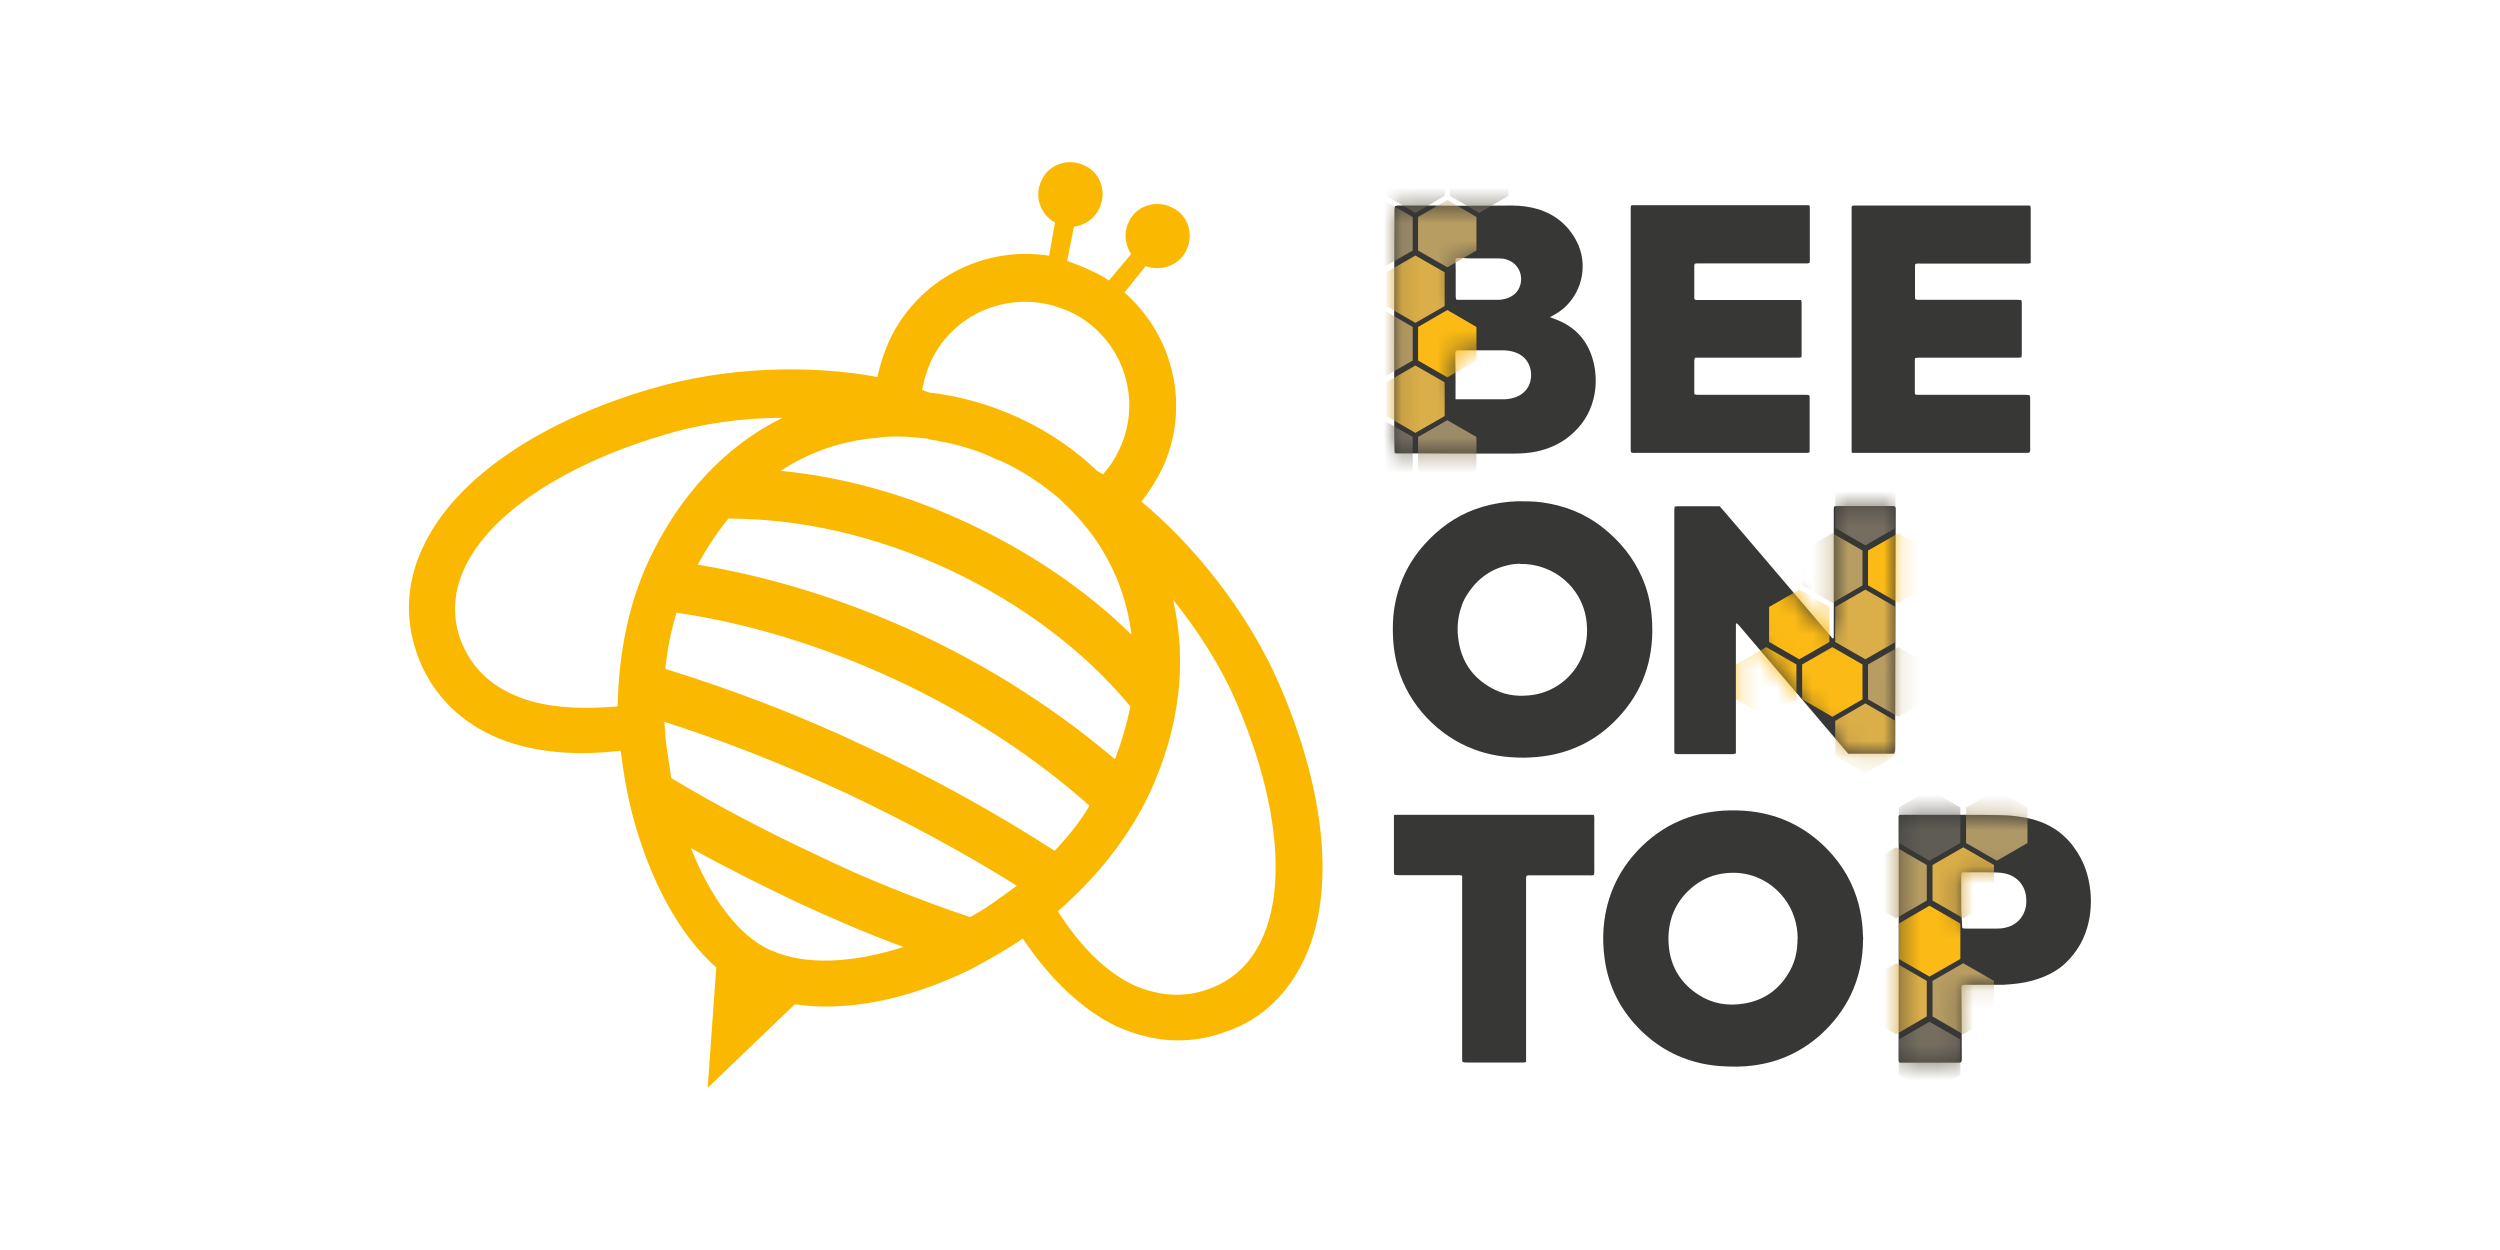 <svg width="140" height="70" viewBox="0 0 140 70" fill="none" xmlns="http://www.w3.org/2000/svg">
<path d="M73.15 53.47C74.78 49.74 74.2 44.2 71.62 38.27C69.8 34.11 66.74 30.43 63.92 28.09C64.35 27.56 64.73 26.94 65.07 26.27C66.7 22.83 65.74 18.81 62.97 16.38L64.16 14.9C65.02 15.23 66.07 14.85 66.45 13.99C66.88 13.08 66.5 11.98 65.59 11.6C64.68 11.17 63.58 11.55 63.2 12.46C62.91 13.03 63.01 13.7 63.34 14.23L62.1 15.71C61.77 15.47 61.38 15.28 60.95 15.09C60.57 14.9 60.14 14.76 59.76 14.61L60.14 12.7C60.76 12.6 61.29 12.27 61.57 11.65C62 10.74 61.62 9.64 60.71 9.26C59.8 8.83 58.7 9.21 58.32 10.12C57.89 10.98 58.27 12.03 59.08 12.46L58.75 14.32C55.12 13.75 51.44 15.61 49.81 19.05C49.52 19.72 49.28 20.39 49.14 21.11C45.51 20.44 40.78 20.49 36.43 21.78C30.22 23.6 25.63 26.75 23.81 30.38C22.76 32.44 22.62 34.59 23.38 36.69C24.1 38.7 25.58 40.27 27.54 41.18C29.5 42.09 31.99 42.37 34.76 42.04C34.9 43.19 35.09 44.33 35.38 45.48C36.34 49.21 38.01 52.32 40.11 54.18L39.63 60.92L44.51 56.24C47.38 56.67 50.87 56 54.36 54.28C55.36 53.75 56.37 53.18 57.28 52.56C58.81 54.85 60.63 56.57 62.54 57.48C64.55 58.39 66.65 58.53 68.66 57.77C70.67 57.1 72.24 55.57 73.15 53.47ZM59.86 17.43C62.78 18.77 64.07 22.26 62.68 25.17C62.44 25.7 62.15 26.13 61.77 26.56C61.67 26.51 61.53 26.42 61.44 26.37C60.2 25.18 58.72 24.17 57.09 23.41C55.42 22.65 53.74 22.17 52.02 21.98C51.88 21.93 51.78 21.88 51.64 21.84C51.74 21.31 51.88 20.79 52.12 20.26C53.46 17.34 56.95 16.1 59.86 17.44M49.21 24.5C50.07 24.4 50.93 24.45 51.79 24.55C51.89 24.55 51.93 24.55 52.03 24.6C52.22 24.65 52.41 24.65 52.56 24.7C53.66 24.89 54.81 25.23 55.86 25.75C55.91 25.75 55.96 25.8 56 25.8C56.04 25.8 56.1 25.85 56.14 25.85C57.24 26.38 58.2 27 59.06 27.71C59.2 27.81 59.35 27.95 59.49 28.09C59.54 28.14 59.59 28.19 59.63 28.23C60.25 28.8 60.82 29.47 61.3 30.14C62.4 31.72 63.12 33.53 63.36 35.54C60.83 33.05 57.72 30.95 54.28 29.33C50.84 27.71 47.21 26.7 43.72 26.37C45.39 25.27 47.26 24.65 49.22 24.51M28.61 38.84C27.27 38.22 26.32 37.21 25.79 35.83C24.12 31.19 29.42 26.65 37.17 24.36C39.37 23.69 41.66 23.4 43.81 23.4C40.61 24.98 38.03 27.75 36.31 31.43C35.21 33.82 34.64 36.59 34.59 39.56C32.25 39.75 30.19 39.61 28.62 38.84M43.18 53.23C41.36 52.42 39.79 50.27 38.69 47.49C40.55 48.54 42.51 49.5 44.47 50.45C46.53 51.41 48.53 52.27 50.59 53.03C47.77 53.94 45.09 54.08 43.18 53.22M55.9 50.36C55.37 50.74 54.85 51.08 54.32 51.36C51.5 50.4 48.58 49.26 45.72 47.87C42.85 46.53 40.13 45.1 37.59 43.57C37.49 42.95 37.4 42.28 37.3 41.61C37.25 41.23 37.25 40.8 37.2 40.42C40.5 41.47 43.89 42.81 47.33 44.39C50.77 46.02 53.97 47.74 56.94 49.6C56.56 49.89 56.22 50.13 55.89 50.36M59.05 47.64C55.8 45.54 52.26 43.58 48.49 41.81C44.76 40.04 40.99 38.61 37.26 37.46C37.36 36.36 37.59 35.31 37.88 34.31C41.8 34.88 46.01 36.13 50.21 38.09C54.42 40.05 58.05 42.49 61.01 45.12C60.48 46.03 59.82 46.84 59.05 47.65M51.45 35.49C47.34 33.58 43.13 32.29 39.07 31.62C39.6 30.66 40.17 29.8 40.79 29.04C44.71 29.04 48.96 29.95 53.17 31.91C57.33 33.87 60.82 36.55 63.3 39.56C63.11 40.52 62.82 41.52 62.44 42.52C59.24 39.8 55.56 37.41 51.45 35.49ZM67.7 55.38C66.27 55.91 64.88 55.76 63.54 55.19C61.96 54.47 60.48 52.99 59.24 51.03C61.44 49.12 63.21 46.87 64.35 44.48C66.07 40.8 66.5 37.07 65.69 33.58C67.03 35.25 68.32 37.21 69.23 39.32C72.43 46.68 72.34 53.71 67.7 55.38Z" fill="#FAB900"/>
<path d="M106.1 42.19C106.1 42.19 106.02 42.21 105.99 42.21H103.5C103.34 42.02 97.86 35.57 97.38 35.02C97.34 34.98 97.29 34.94 97.26 34.9C97.2 34.92 97.22 34.96 97.21 34.98V42.19C97.16 42.2 97.12 42.22 97.08 42.23C97.04 42.23 96.99 42.23 96.94 42.23H94.04C93.96 42.23 93.87 42.24 93.78 42.2C93.78 42.16 93.76 42.12 93.76 42.08V28.68C93.76 28.58 93.76 28.48 93.78 28.37C93.83 28.37 93.87 28.35 93.91 28.35H96.19C96.19 28.35 96.25 28.35 96.3 28.35C96.33 28.38 96.37 28.43 96.41 28.47C97.66 29.91 102.54 35.66 102.62 35.75C102.67 35.75 102.69 35.72 102.69 35.69V28.65C102.69 28.56 102.69 28.47 102.7 28.39C102.74 28.34 102.8 28.34 102.84 28.34H105.88C105.96 28.34 106.05 28.33 106.12 28.36C106.17 28.43 106.16 28.5 106.16 28.57C106.16 28.99 106.13 41.61 106.13 41.89C106.13 41.97 106.13 42.06 106.09 42.16L106.1 42.19Z" fill="#373736"/>
<path d="M85.35 42.43C84.31 42.43 83.39 42.29 82.51 41.95C80.6 41.23 78.88 39.53 78.27 37.35C78.07 36.63 77.99 35.89 78 35.14C78 34.34 78.13 33.55 78.4 32.79C78.74 31.81 79.29 30.96 80.02 30.22C80.87 29.35 81.86 28.72 83.03 28.38C83.68 28.19 84.33 28.09 85 28.07C85.44 28.07 85.89 28.07 86.33 28.13C87.6 28.3 88.75 28.75 89.75 29.54C90.71 30.3 91.46 31.21 91.95 32.33C92.25 33 92.42 33.71 92.49 34.44C92.52 34.75 92.53 35.05 92.53 35.36C92.51 37.36 91.79 39.06 90.35 40.46C89.34 41.44 88.14 42.05 86.76 42.3C86.27 42.39 85.77 42.42 85.37 42.43H85.35ZM85.11 31.57C84.95 31.57 84.66 31.59 84.37 31.67C83.37 31.91 82.63 32.52 82.1 33.39C81.99 33.58 81.89 33.79 81.83 34C81.61 34.64 81.58 35.3 81.69 35.95C81.9 37.2 82.6 38.09 83.74 38.64C84.42 38.97 85.14 39.02 85.88 38.91C87.2 38.7 88.31 37.74 88.7 36.46C88.89 35.86 88.92 35.24 88.82 34.62C88.56 32.95 87.06 31.55 85.12 31.58L85.11 31.57Z" fill="#373736"/>
<path d="M104.33 52.6C104.33 53.69 104.11 54.74 103.64 55.72C102.91 57.24 101.36 58.88 99.18 59.47C98.58 59.63 97.97 59.72 97.34 59.73C96.65 59.74 95.96 59.7 95.28 59.55C93.79 59.22 92.55 58.47 91.54 57.34C90.61 56.3 90.05 55.08 89.86 53.7C89.7 52.55 89.77 51.42 90.12 50.31C90.44 49.3 90.98 48.41 91.7 47.64C92.37 46.93 93.14 46.36 94.05 45.97C94.71 45.68 95.41 45.51 96.13 45.43C96.64 45.37 97.16 45.37 97.67 45.4C99.5 45.53 101.06 46.25 102.34 47.57C103.19 48.45 103.78 49.47 104.09 50.66C104.2 51.11 104.28 51.57 104.31 52.05C104.31 52.23 104.33 52.42 104.34 52.6H104.33ZM100.67 52.59C100.67 52.17 100.61 51.76 100.48 51.37C99.99 49.85 98.33 48.48 96.16 48.98C94.95 49.26 93.94 50.29 93.61 51.38C93.44 51.93 93.4 52.49 93.46 53.06C93.59 54.21 94.16 55.09 95.12 55.71C95.89 56.21 96.76 56.35 97.66 56.2C98.84 56.01 99.7 55.36 100.26 54.32C100.55 53.78 100.66 53.2 100.66 52.59H100.67Z" fill="#373736"/>
<path d="M86.8 17.76C86.91 17.8 86.98 17.83 87.05 17.86C88.29 18.3 89.02 19.19 89.28 20.47C89.4 21.1 89.39 21.74 89.23 22.36C89.02 23.19 88.57 23.86 87.92 24.4C87.37 24.86 86.73 25.14 86.02 25.29C85.62 25.37 85.22 25.4 84.81 25.4H82.81C81.77 25.4 80.74 25.4 79.7 25.39C79.25 25.39 78.8 25.39 78.34 25.39C78.26 25.39 78.17 25.41 78.1 25.36C78.05 25.29 78.08 12.66 78.09 11.85C78.09 11.75 78.08 11.65 78.13 11.54C78.17 11.54 78.21 11.52 78.25 11.51C78.31 11.51 78.37 11.51 78.43 11.51H80.16C80.54 11.51 80.92 11.52 81.31 11.52C82.43 11.52 83.55 11.52 84.67 11.51C85.15 11.51 85.62 11.57 86.08 11.7C87.09 12 87.84 12.62 88.31 13.55C88.91 14.75 88.65 16.23 87.67 17.17C87.47 17.36 87.24 17.52 87 17.65C86.95 17.68 86.89 17.71 86.8 17.76ZM81.52 22.36C81.63 22.36 81.72 22.36 81.8 22.36H84.01C84.1 22.36 84.18 22.36 84.26 22.36C84.48 22.35 84.7 22.31 84.91 22.23C85.21 22.11 85.45 21.91 85.6 21.62C85.91 21.01 85.75 20 84.79 19.71C84.59 19.65 84.39 19.62 84.18 19.62H82.73C82.37 19.62 82.01 19.62 81.65 19.62C81.61 19.62 81.56 19.64 81.53 19.65C81.49 19.75 81.5 19.83 81.5 19.91C81.5 20.28 81.51 20.66 81.51 21.03V22.11C81.51 22.19 81.51 22.26 81.51 22.37L81.52 22.36ZM81.51 14.49C81.51 14.57 81.51 14.63 81.51 14.69C81.51 14.83 81.52 14.97 81.52 15.1V16.52C81.52 16.6 81.52 16.69 81.54 16.77C81.62 16.8 81.69 16.79 81.77 16.79H83.79C83.85 16.79 83.91 16.79 83.97 16.79C84.2 16.77 84.42 16.72 84.63 16.6C84.86 16.47 85.03 16.27 85.12 16.01C85.33 15.38 85 14.72 84.36 14.53C84.2 14.48 84.03 14.47 83.86 14.47H82.3C82.19 14.47 82.07 14.46 81.96 14.45C81.82 14.45 81.69 14.43 81.53 14.47L81.51 14.49Z" fill="#373736"/>
<path d="M94.9 14.8C94.9 14.8 94.88 14.85 94.88 14.88V16.72C94.88 16.72 94.9 16.76 94.91 16.78C95 16.81 95.1 16.8 95.19 16.8H100.86C100.87 16.85 100.89 16.9 100.89 16.94C100.89 16.97 100.89 17 100.89 17.03V19.79C100.89 19.86 100.89 19.92 100.88 20.01C100.83 20.01 100.78 20.03 100.74 20.03H94.94C94.87 20.1 94.88 20.17 94.88 20.24V21.89C94.88 21.95 94.88 22.01 94.89 22.08C94.94 22.08 94.99 22.11 95.03 22.11C95.11 22.11 95.18 22.11 95.26 22.11H101.03C101.13 22.11 101.23 22.1 101.32 22.14C101.32 22.17 101.34 22.19 101.34 22.21V25.25C101.34 25.25 101.34 25.31 101.32 25.34C101.29 25.34 101.26 25.36 101.23 25.36H91.64C91.54 25.36 91.44 25.38 91.34 25.33C91.34 25.3 91.32 25.26 91.32 25.22V11.83C91.32 11.72 91.31 11.61 91.34 11.51C91.37 11.51 91.39 11.49 91.41 11.49H101.21C101.21 11.49 101.29 11.49 101.33 11.5C101.33 11.55 101.35 11.59 101.35 11.63V14.51C101.35 14.58 101.35 14.64 101.34 14.72C101.29 14.73 101.25 14.75 101.22 14.75H95.19C95.09 14.75 94.99 14.74 94.89 14.78V14.8H94.9Z" fill="#373736"/>
<path d="M103.7 25.36C103.7 25.3 103.69 25.26 103.69 25.23V11.61C103.69 11.61 103.69 11.57 103.71 11.53C103.75 11.53 103.79 11.51 103.84 11.51H113.69C113.7 11.56 113.72 11.61 113.72 11.65C113.72 11.7 113.72 11.76 113.72 11.81V14.48C113.72 14.56 113.72 14.65 113.72 14.73C113.67 14.74 113.64 14.76 113.6 14.76C113.52 14.76 113.45 14.76 113.37 14.76H107.57C107.47 14.76 107.37 14.75 107.26 14.78C107.26 14.81 107.24 14.85 107.24 14.88V16.68C107.24 16.68 107.24 16.72 107.25 16.76C107.29 16.76 107.33 16.78 107.37 16.79H112.89C112.99 16.79 113.09 16.79 113.2 16.81C113.2 16.85 113.22 16.9 113.22 16.94V19.73C113.22 19.82 113.22 19.91 113.2 20.01C113.16 20.01 113.11 20.03 113.07 20.03H107.53C107.44 20.03 107.35 20.03 107.25 20.05C107.25 20.09 107.23 20.13 107.23 20.16V22C107.23 22 107.23 22.04 107.24 22.08C107.28 22.08 107.32 22.11 107.36 22.11C107.44 22.11 107.51 22.11 107.59 22.11H113.36C113.46 22.11 113.56 22.11 113.66 22.13C113.66 22.17 113.68 22.21 113.69 22.24C113.69 22.29 113.69 22.35 113.69 22.4V25.07C113.69 25.16 113.71 25.26 113.65 25.34C113.62 25.34 113.59 25.36 113.56 25.36H103.78C103.78 25.36 103.72 25.36 103.67 25.34L103.7 25.36Z" fill="#373736"/>
<path d="M109.81 59.49C109.81 59.49 109.75 59.51 109.71 59.51H106.56C106.49 59.51 106.42 59.53 106.34 59.48C106.34 59.45 106.32 59.4 106.32 59.36C106.32 58.96 106.34 46.42 106.32 45.78C106.32 45.74 106.32 45.71 106.33 45.68C106.37 45.62 106.43 45.63 106.47 45.63H106.68C107.72 45.63 108.76 45.63 109.81 45.63C110.56 45.63 111.31 45.63 112.07 45.65C112.52 45.65 112.97 45.71 113.42 45.79C113.71 45.84 113.99 45.92 114.26 46.02C115.29 46.4 116.02 47.11 116.53 48.07C116.83 48.64 116.99 49.25 117.06 49.89C117.12 50.48 117.09 51.07 116.96 51.65C116.76 52.55 116.32 53.32 115.65 53.95C115.23 54.34 114.74 54.6 114.21 54.79C113.68 54.98 113.13 55.08 112.57 55.12C112.44 55.12 112.31 55.15 112.18 55.15C111.99 55.15 111.8 55.15 111.61 55.15H110.11C110.03 55.15 109.96 55.14 109.89 55.17C109.84 55.22 109.84 55.28 109.84 55.34C109.84 55.48 109.87 58.9 109.86 59.25C109.86 59.33 109.87 59.4 109.82 59.48L109.81 59.49ZM109.88 48.85C109.82 48.96 109.83 49.06 109.83 49.15C109.83 49.72 109.83 50.28 109.83 50.85C109.83 51.21 109.88 51.57 109.88 51.93C109.88 51.94 109.89 51.95 109.91 51.98C109.97 52 110.05 52 110.13 52H111.87C112.13 52 112.37 51.95 112.61 51.85C113.03 51.66 113.29 51.34 113.42 50.9C113.47 50.71 113.48 50.52 113.47 50.33C113.44 49.61 112.96 49.05 112.26 48.91C111.99 48.85 111.71 48.86 111.44 48.85C111.01 48.84 110.57 48.85 110.13 48.85C110.05 48.85 109.98 48.85 109.9 48.85H109.88Z" fill="#373736"/>
<path d="M78.05 45.66C78.05 45.66 78.12 45.63 78.14 45.63H89.14C89.14 45.63 89.22 45.63 89.26 45.64C89.26 45.69 89.28 45.73 89.28 45.77V48.72C89.28 48.81 89.29 48.9 89.26 48.99C89.18 49.04 89.09 49.02 89.01 49.02H85.74C85.66 49.02 85.57 49.01 85.48 49.05C85.48 49.09 85.46 49.13 85.46 49.17V59.16C85.46 59.26 85.46 59.36 85.46 59.47C85.41 59.48 85.36 59.5 85.32 59.5C85.28 59.5 85.23 59.5 85.18 59.5H82.16C82.08 59.5 81.99 59.5 81.9 59.47C81.9 59.43 81.88 59.38 81.88 59.34V49.37C81.88 49.26 81.88 49.16 81.88 49.04C81.83 49.03 81.78 49.01 81.74 49.01C81.66 49.01 81.59 49.01 81.51 49.01H78.36C78.27 49.01 78.18 49.01 78.08 48.98C78.08 48.93 78.06 48.88 78.06 48.83V45.65L78.05 45.66Z" fill="#373736"/>
<mask id="mask0_497_961" style="mask-type:luminance" maskUnits="userSpaceOnUse" x="78" y="11" width="12" height="15">
<path d="M86.8 17.76C86.91 17.8 86.98 17.83 87.05 17.86C88.29 18.3 89.02 19.19 89.28 20.47C89.4 21.1 89.39 21.74 89.23 22.36C89.02 23.19 88.57 23.86 87.92 24.4C87.37 24.86 86.73 25.14 86.02 25.29C85.62 25.37 85.22 25.4 84.81 25.4H82.81C81.77 25.4 80.74 25.4 79.7 25.39C79.25 25.39 78.8 25.39 78.34 25.39C78.26 25.39 78.17 25.41 78.1 25.36C78.05 25.29 78.08 12.66 78.09 11.85C78.09 11.75 78.08 11.65 78.13 11.54C78.17 11.54 78.21 11.52 78.25 11.51C78.31 11.51 78.37 11.51 78.43 11.51H80.16C80.54 11.51 80.92 11.52 81.31 11.52C82.43 11.52 83.55 11.52 84.67 11.51C85.15 11.51 85.62 11.57 86.08 11.7C87.09 12 87.84 12.62 88.31 13.55C88.91 14.75 88.65 16.23 87.67 17.17C87.47 17.36 87.24 17.52 87 17.65C86.95 17.68 86.89 17.71 86.8 17.76ZM81.52 22.36C81.63 22.36 81.72 22.36 81.8 22.36H84.01C84.1 22.36 84.18 22.36 84.26 22.36C84.48 22.35 84.7 22.31 84.91 22.23C85.21 22.11 85.45 21.91 85.6 21.62C85.91 21.01 85.75 20 84.79 19.71C84.59 19.65 84.39 19.62 84.18 19.62H82.73C82.37 19.62 82.01 19.62 81.65 19.62C81.61 19.62 81.56 19.64 81.53 19.65C81.49 19.75 81.5 19.83 81.5 19.91C81.5 20.28 81.51 20.66 81.51 21.03V22.11C81.51 22.19 81.51 22.26 81.51 22.37L81.52 22.36ZM81.51 14.49C81.51 14.57 81.51 14.63 81.51 14.69C81.51 14.83 81.52 14.97 81.52 15.1V16.52C81.52 16.6 81.52 16.69 81.54 16.77C81.62 16.8 81.69 16.79 81.77 16.79H83.79C83.85 16.79 83.91 16.79 83.97 16.79C84.2 16.77 84.42 16.72 84.63 16.6C84.86 16.47 85.03 16.27 85.12 16.01C85.33 15.38 85 14.72 84.36 14.53C84.2 14.48 84.03 14.47 83.86 14.47H82.3C82.19 14.47 82.07 14.46 81.96 14.45C81.82 14.45 81.69 14.43 81.53 14.47L81.51 14.49Z" fill="white"/>
</mask>
<g mask="url(#mask0_497_961)">
<path d="M77.631 21.41V23.3L79.261 24.24L80.901 23.3V21.41L79.261 20.47L77.631 21.41Z" fill="#DAAE48"/>
<path d="M79.411 24.47V26.35L81.051 27.3L82.681 26.35V24.47L81.051 23.53L79.411 24.47Z" fill="#9B8B68"/>
<path d="M75.841 24.47V26.35L77.471 27.3L79.111 26.35V24.47L77.471 23.53L75.841 24.47Z" fill="#756E60"/>
<path d="M77.631 15.25V17.14L79.261 18.08L80.901 17.14V15.25L79.261 14.31L77.631 15.25Z" fill="#DAAE48"/>
<path d="M79.411 18.31V20.19L81.051 21.13L82.681 20.19V18.31L81.051 17.36L79.411 18.31Z" fill="#FBBA15"/>
<path d="M75.841 18.31V20.19L77.471 21.13L79.111 20.19V18.31L77.471 17.36L75.841 18.31Z" fill="#B79D62"/>
<path d="M79.411 12.15V14.03L81.051 14.97L82.681 14.03V12.15L81.051 11.2L79.411 12.15Z" fill="#B79D62"/>
<path d="M75.841 12.15V14.03L77.471 14.97L79.111 14.03V12.15L77.471 11.2L75.841 12.15Z" fill="#9B8B68"/>
<path d="M81.201 9.09V10.97L82.831 11.92L84.471 10.97V9.09L82.831 8.15L81.201 9.09Z" fill="#756E60"/>
<path d="M77.631 9.09V10.97L79.261 11.92L80.901 10.97V9.09L79.261 8.15L77.631 9.09Z" fill="#756E60"/>
</g>
<mask id="mask1_497_961" style="mask-type:luminance" maskUnits="userSpaceOnUse" x="93" y="28" width="14" height="15">
<path d="M106.1 42.19C106.1 42.19 106.02 42.21 105.99 42.21H103.5C103.34 42.02 97.86 35.57 97.38 35.02C97.34 34.98 97.29 34.94 97.26 34.9C97.2 34.92 97.22 34.96 97.21 34.98V42.19C97.16 42.2 97.12 42.22 97.08 42.23C97.04 42.23 96.99 42.23 96.94 42.23H94.04C93.96 42.23 93.87 42.24 93.78 42.2C93.78 42.16 93.76 42.12 93.76 42.08V28.68C93.76 28.58 93.76 28.48 93.78 28.37C93.83 28.37 93.87 28.35 93.91 28.35H96.19C96.19 28.35 96.25 28.35 96.3 28.35C96.33 28.38 96.37 28.43 96.41 28.47C97.66 29.91 102.54 35.66 102.62 35.75C102.67 35.75 102.69 35.72 102.69 35.69V28.65C102.69 28.56 102.69 28.47 102.7 28.39C102.74 28.34 102.8 28.34 102.84 28.34H105.88C105.96 28.34 106.05 28.33 106.12 28.36C106.17 28.43 106.16 28.5 106.16 28.57C106.16 28.99 106.13 41.61 106.13 41.89C106.13 41.97 106.13 42.06 106.09 42.16L106.1 42.19Z" fill="white"/>
</mask>
<g mask="url(#mask1_497_961)">
<path d="M100.92 37.21V39.16L102.61 40.14L104.3 39.16V37.21L102.61 36.24L100.92 37.21Z" fill="#FBBA15"/>
<path d="M102.77 40.37V42.32L104.46 43.3L106.15 42.32V40.37L104.46 39.39L102.77 40.37Z" fill="#DAAE48"/>
<path d="M100.92 30.83V32.78L102.61 33.76L104.3 32.78V30.83L102.61 29.86L100.92 30.83Z" fill="#B79D62"/>
<path d="M102.77 33.99V35.95L104.46 36.92L106.15 35.95V33.99L104.46 33.02L102.77 33.99Z" fill="#DAAE48"/>
<path d="M99.069 33.99V35.95L100.759 36.92L102.449 35.95V33.99L100.759 33.02L99.069 33.99Z" fill="#FBBA15"/>
<path d="M97.22 37.21V39.16L98.91 40.14L100.6 39.16V37.21L98.91 36.24L97.22 37.21Z" fill="#FBBA15"/>
<path d="M104.609 37.21V39.16L106.309 40.14L107.989 39.16V37.21L106.309 36.24L104.609 37.21Z" fill="#B79D62"/>
<path d="M102.77 27.62V29.57L104.46 30.54L106.15 29.57V27.62L104.46 26.64L102.77 27.62Z" fill="#756E60"/>
<path d="M104.609 30.83V32.78L106.309 33.76L107.989 32.78V30.83L106.309 29.86L104.609 30.83Z" fill="#FBBA15"/>
</g>
<mask id="mask2_497_961" style="mask-type:luminance" maskUnits="userSpaceOnUse" x="106" y="45" width="12" height="15">
<path d="M109.81 59.49C109.81 59.49 109.75 59.51 109.71 59.51H106.56C106.49 59.51 106.42 59.53 106.34 59.48C106.34 59.45 106.32 59.4 106.32 59.36C106.32 58.96 106.34 46.42 106.32 45.78C106.32 45.74 106.32 45.71 106.33 45.68C106.37 45.62 106.43 45.63 106.47 45.63H106.68C107.72 45.63 108.76 45.63 109.81 45.63C110.56 45.63 111.31 45.63 112.07 45.65C112.52 45.65 112.97 45.71 113.42 45.79C113.71 45.84 113.99 45.92 114.26 46.02C115.29 46.4 116.02 47.11 116.53 48.07C116.83 48.64 116.99 49.25 117.06 49.89C117.12 50.48 117.09 51.07 116.96 51.65C116.76 52.55 116.32 53.32 115.65 53.95C115.23 54.34 114.74 54.6 114.21 54.79C113.68 54.98 113.13 55.08 112.57 55.12C112.44 55.12 112.31 55.15 112.18 55.15C111.99 55.15 111.8 55.15 111.61 55.15H110.11C110.03 55.15 109.96 55.14 109.89 55.17C109.84 55.22 109.84 55.28 109.84 55.34C109.84 55.48 109.87 58.9 109.86 59.25C109.86 59.33 109.87 59.4 109.82 59.48L109.81 59.49ZM109.88 48.85C109.82 48.96 109.83 49.06 109.83 49.15C109.83 49.72 109.83 50.28 109.83 50.85C109.83 51.21 109.88 51.57 109.88 51.93C109.88 51.94 109.89 51.95 109.91 51.98C109.97 52 110.05 52 110.13 52H111.87C112.13 52 112.37 51.95 112.61 51.85C113.03 51.66 113.29 51.34 113.42 50.9C113.47 50.71 113.48 50.52 113.47 50.33C113.44 49.61 112.96 49.05 112.26 48.91C111.99 48.85 111.71 48.86 111.44 48.85C111.01 48.84 110.57 48.85 110.13 48.85C110.05 48.85 109.98 48.85 109.9 48.85H109.88Z" fill="white"/>
</mask>
<g mask="url(#mask2_497_961)">
<path d="M106.33 58.21V60.2L108.05 61.19L109.78 60.2V58.21L108.05 57.22L106.33 58.21Z" fill="#756E60"/>
<path d="M106.33 51.72V53.7L108.05 54.69L109.78 53.7V51.72L108.05 50.72L106.33 51.72Z" fill="#FBBA15"/>
<path d="M108.22 54.93V56.92L109.94 57.92L111.66 56.92V54.93L109.94 53.94L108.22 54.93Z" fill="#B79D62"/>
<path d="M104.46 54.93V56.92L106.18 57.92L107.9 56.92V54.93L106.18 53.94L104.46 54.93Z" fill="#DAAE48"/>
<path d="M108.22 48.44V50.43L109.94 51.42L111.66 50.43V48.44L109.94 47.45L108.22 48.44Z" fill="#DAAE48"/>
<path d="M104.46 48.44V50.43L106.18 51.42L107.9 50.43V48.44L106.18 47.45L104.46 48.44Z" fill="#B79D62"/>
<path d="M110.1 45.22V47.21L111.82 48.2L113.54 47.21V45.22L111.82 44.23L110.1 45.22Z" fill="#AE9866"/>
<path d="M106.33 45.22V47.21L108.05 48.2L109.78 47.21V45.22L108.05 44.23L106.33 45.22Z" fill="#5F5C54"/>
</g>
</svg>
